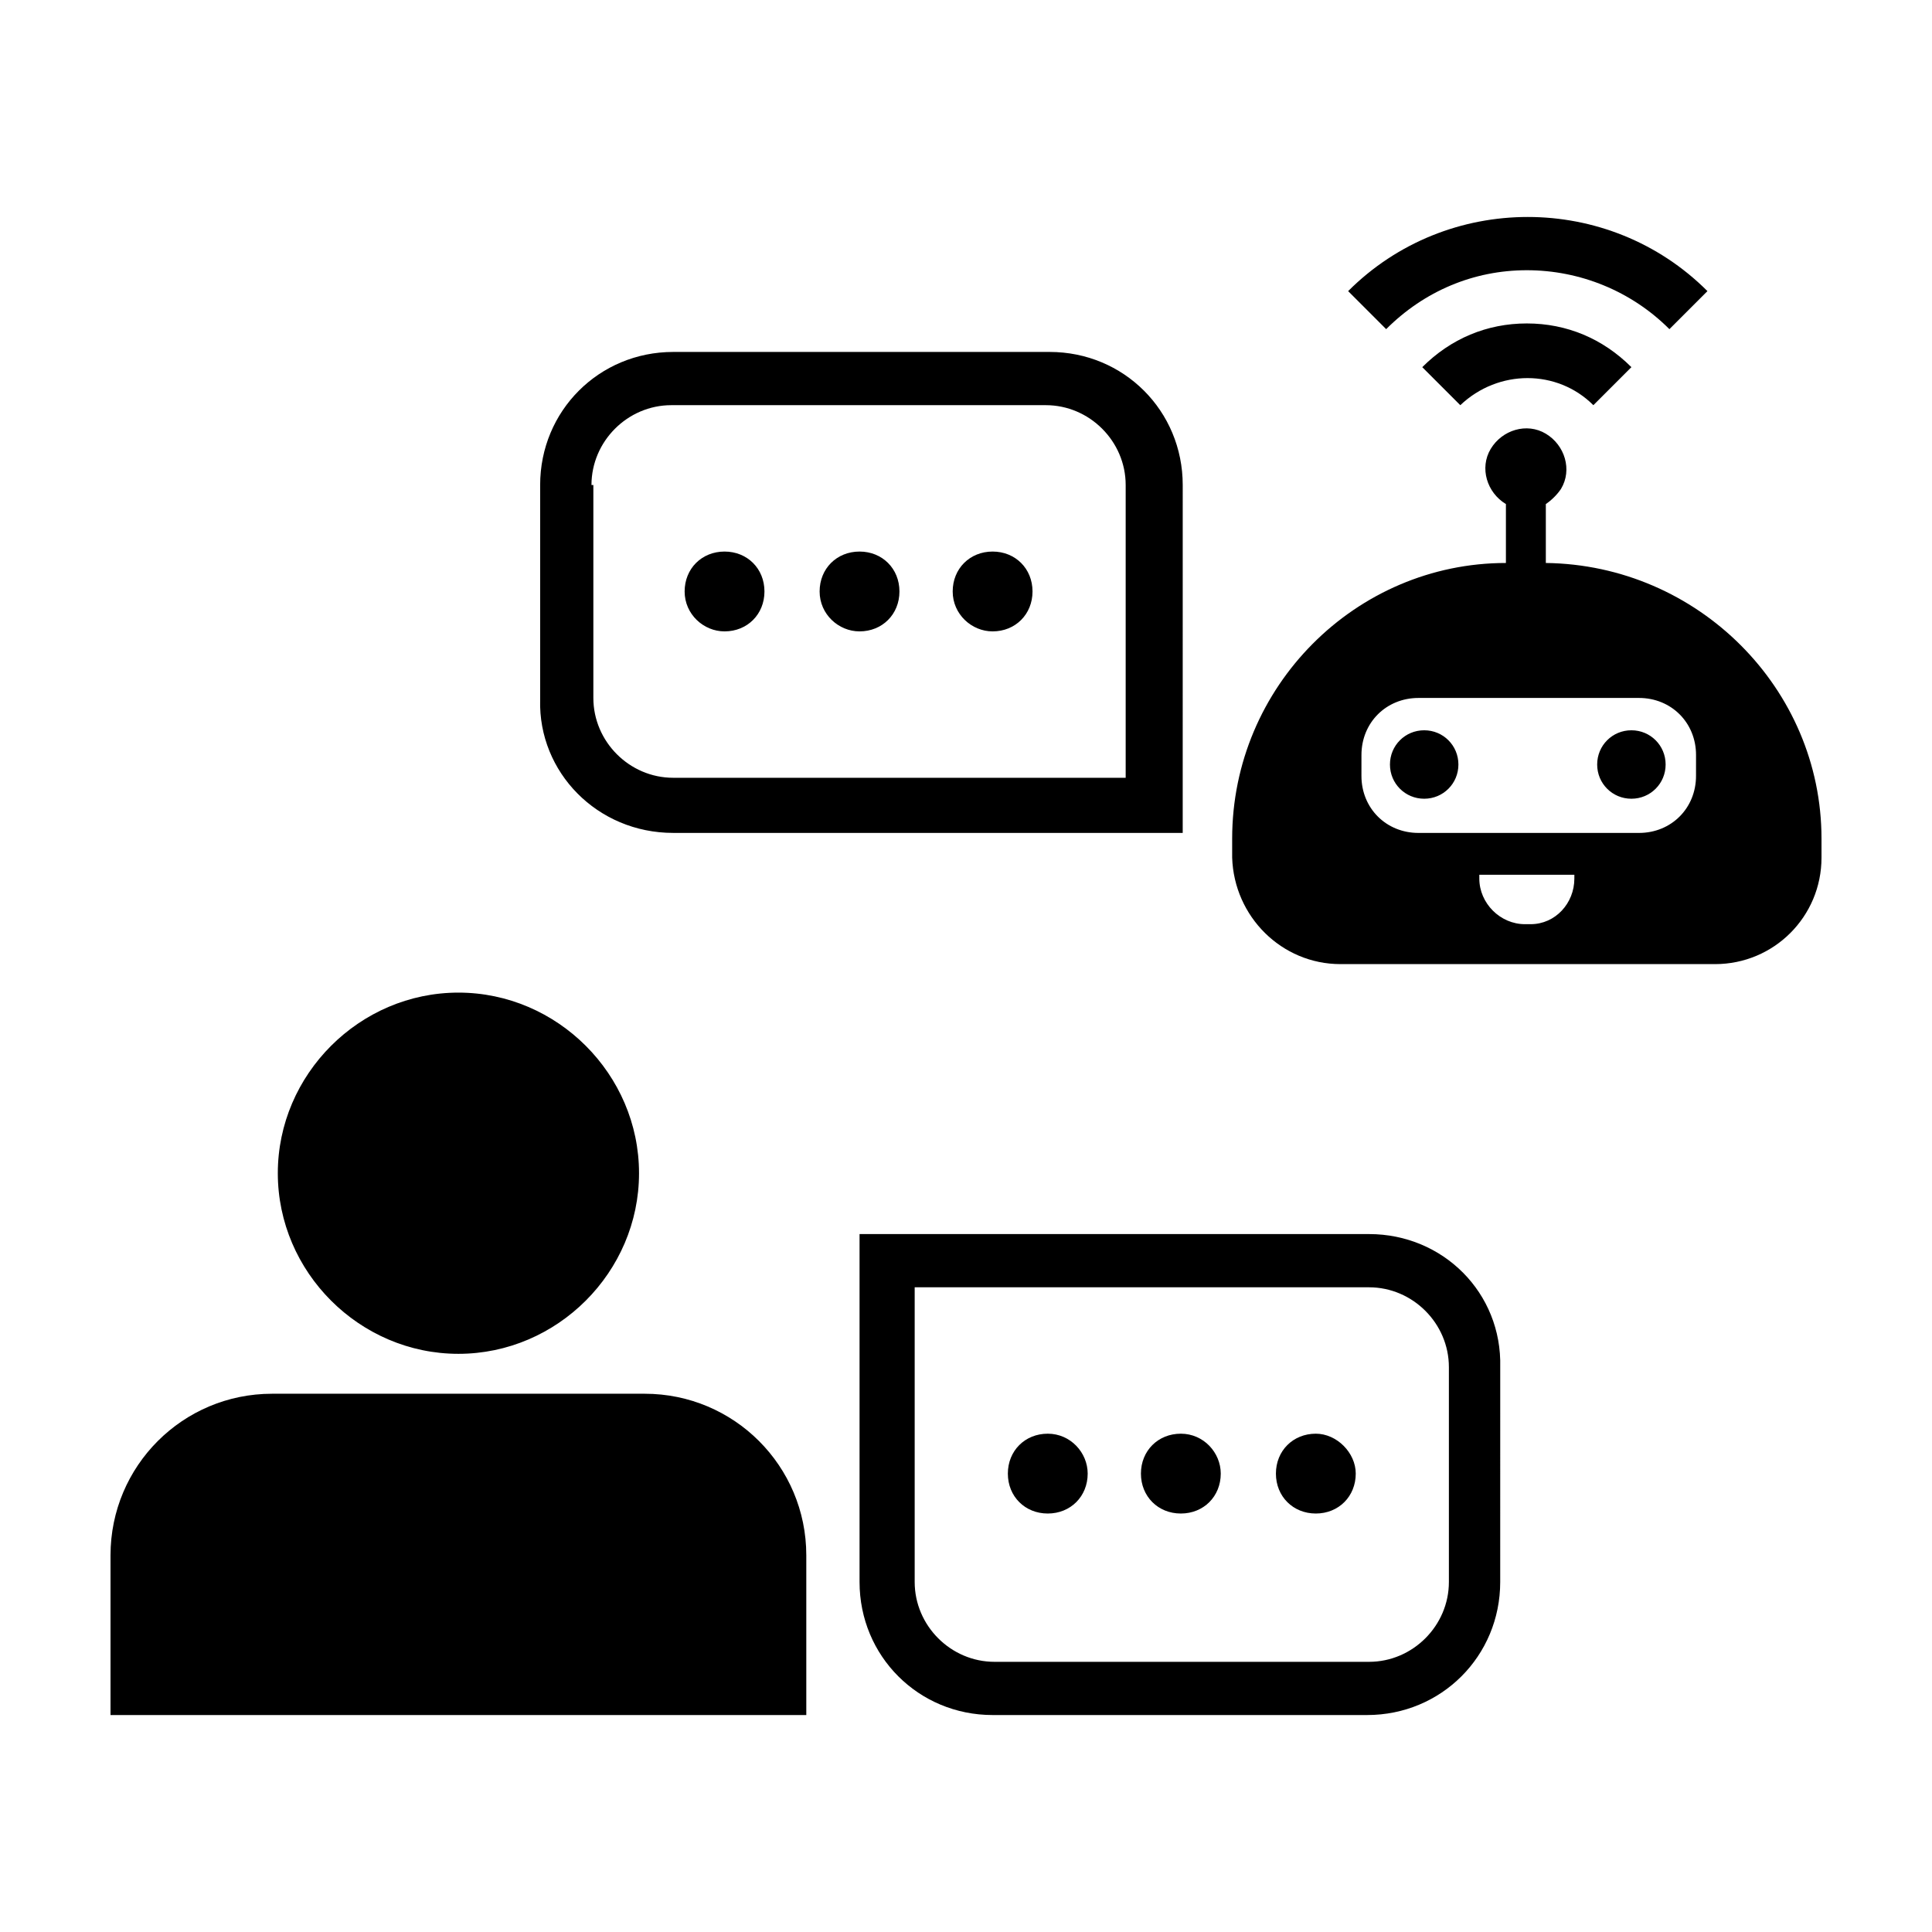 <?xml version="1.0" encoding="UTF-8"?>
<!-- Uploaded to: SVG Repo, www.svgrepo.com, Generator: SVG Repo Mixer Tools -->
<svg fill="#000000" width="800px" height="800px" version="1.1" viewBox="144 144 512 512" xmlns="http://www.w3.org/2000/svg">
 <path d="m322.41 364.73h135.02l0.004-92.195c0-19.648-15.617-35.266-35.266-35.266h-99.758c-19.648 0-35.266 15.617-35.266 35.266v56.93c-0.504 19.145 15.113 35.266 35.266 35.266-0.504 0-0.504 0 0 0zm-21.664-92.195c0-11.586 9.574-21.16 21.16-21.16h99.25c11.586 0 21.16 9.574 21.16 21.16v77.586h-119.91c-11.586 0-21.16-9.574-21.16-21.16v-56.426zm24.688 28.211c0-6.047 4.535-10.578 10.578-10.578 6.047 0 10.578 4.535 10.578 10.578 0 6.047-4.535 10.578-10.578 10.578-5.539 0.004-10.578-4.531-10.578-10.578zm35.773 0c0-6.047 4.535-10.578 10.578-10.578 6.047 0 10.578 4.535 10.578 10.578 0 6.047-4.535 10.578-10.578 10.578-5.543 0.004-10.578-4.531-10.578-10.578zm35.266 0c0-6.047 4.535-10.578 10.578-10.578 6.047 0 10.578 4.535 10.578 10.578 0 6.047-4.535 10.578-10.578 10.578-5.539 0.004-10.578-4.531-10.578-10.578zm-178.85 154.17c0-26.199 21.664-47.863 47.863-47.863s47.863 21.664 47.863 47.863c0 26.199-21.664 47.863-47.863 47.863s-47.863-21.664-47.863-47.863zm97.234 58.441h-98.746c-23.68 0-42.824 19.145-42.824 42.824v42.32h184.39v-42.32c0-23.68-19.145-42.824-42.824-42.824zm233.77-283.64c10.578 0 20.152 4.031 27.711 11.586l-10.078 10.078c-9.574-9.574-25.191-9.574-35.266 0l-10.078-10.078c7.559-7.555 17.133-11.586 27.711-11.586zm0-14.105c14.105 0 27.711 5.543 37.785 15.617l10.078-10.078c-26.199-26.199-69.023-26.199-95.219 0l10.078 10.078c10.074-10.078 23.172-15.617 37.277-15.617zm27.711 121.92c-5.039 0-9.07 4.031-9.07 9.07 0 5.039 4.031 9.07 9.07 9.07 5.039 0 9.07-4.031 9.07-9.07 0-5.043-4.031-9.07-9.07-9.07zm50.379 28.715v5.039c0 15.617-12.594 28.215-28.215 28.215h-99.246c-15.617 0-28.215-12.594-28.719-28.215v-5.039c0-40.305 32.746-73.051 72.547-73.051v-15.617c-5.039-3.023-7.055-9.574-4.031-14.609 3.023-5.039 9.574-7.055 14.609-4.031 5.039 3.023 7.055 9.574 4.031 14.609-1.008 1.512-2.519 3.023-4.031 4.031v15.617c40.309 0.504 73.055 33.25 73.055 73.051zm-65.492 9.574h-25.191v1.008c0 6.551 5.543 12.09 12.09 12.09h1.512c6.551 0 11.586-5.543 11.586-12.09zm32.242-31.742c0-8.566-6.551-15.113-15.113-15.113h-58.441c-8.566 0-15.113 6.551-15.113 15.113l-0.004 5.543c0 8.566 6.551 15.113 15.113 15.113h58.441c8.566 0 15.113-6.551 15.113-15.113zm-72.043-6.547c-5.039 0-9.07 4.031-9.07 9.07 0 5.039 4.031 9.07 9.07 9.07 5.039 0 9.07-4.031 9.07-9.07-0.004-5.043-4.035-9.07-9.07-9.07zm-14.613 133.51h-135.02v92.195c0 19.648 15.617 35.266 35.266 35.266h99.25c19.648 0 35.266-15.617 35.266-35.266l0.004-56.93c0.504-19.648-15.117-35.266-34.766-35.266zm21.16 92.199c0 11.586-9.574 21.16-21.16 21.16h-99.25c-11.586 0-21.16-9.574-21.16-21.16v-78.094h120.41c11.586 0 21.16 9.574 21.16 21.16zm-24.684-28.719c0 6.047-4.535 10.578-10.578 10.578-6.047 0-10.578-4.535-10.578-10.578 0-6.047 4.535-10.578 10.578-10.578 5.539 0 10.578 5.035 10.578 10.578zm-71.039 0c0 6.047-4.535 10.578-10.578 10.578-6.047 0-10.578-4.535-10.578-10.578 0-6.047 4.535-10.578 10.578-10.578 6.043 0 10.578 5.035 10.578 10.578zm35.266 0c0 6.047-4.535 10.578-10.578 10.578-6.047 0-10.578-4.535-10.578-10.578 0-6.047 4.535-10.578 10.578-10.578 6.047 0 10.578 5.035 10.578 10.578z"/>
</svg>
